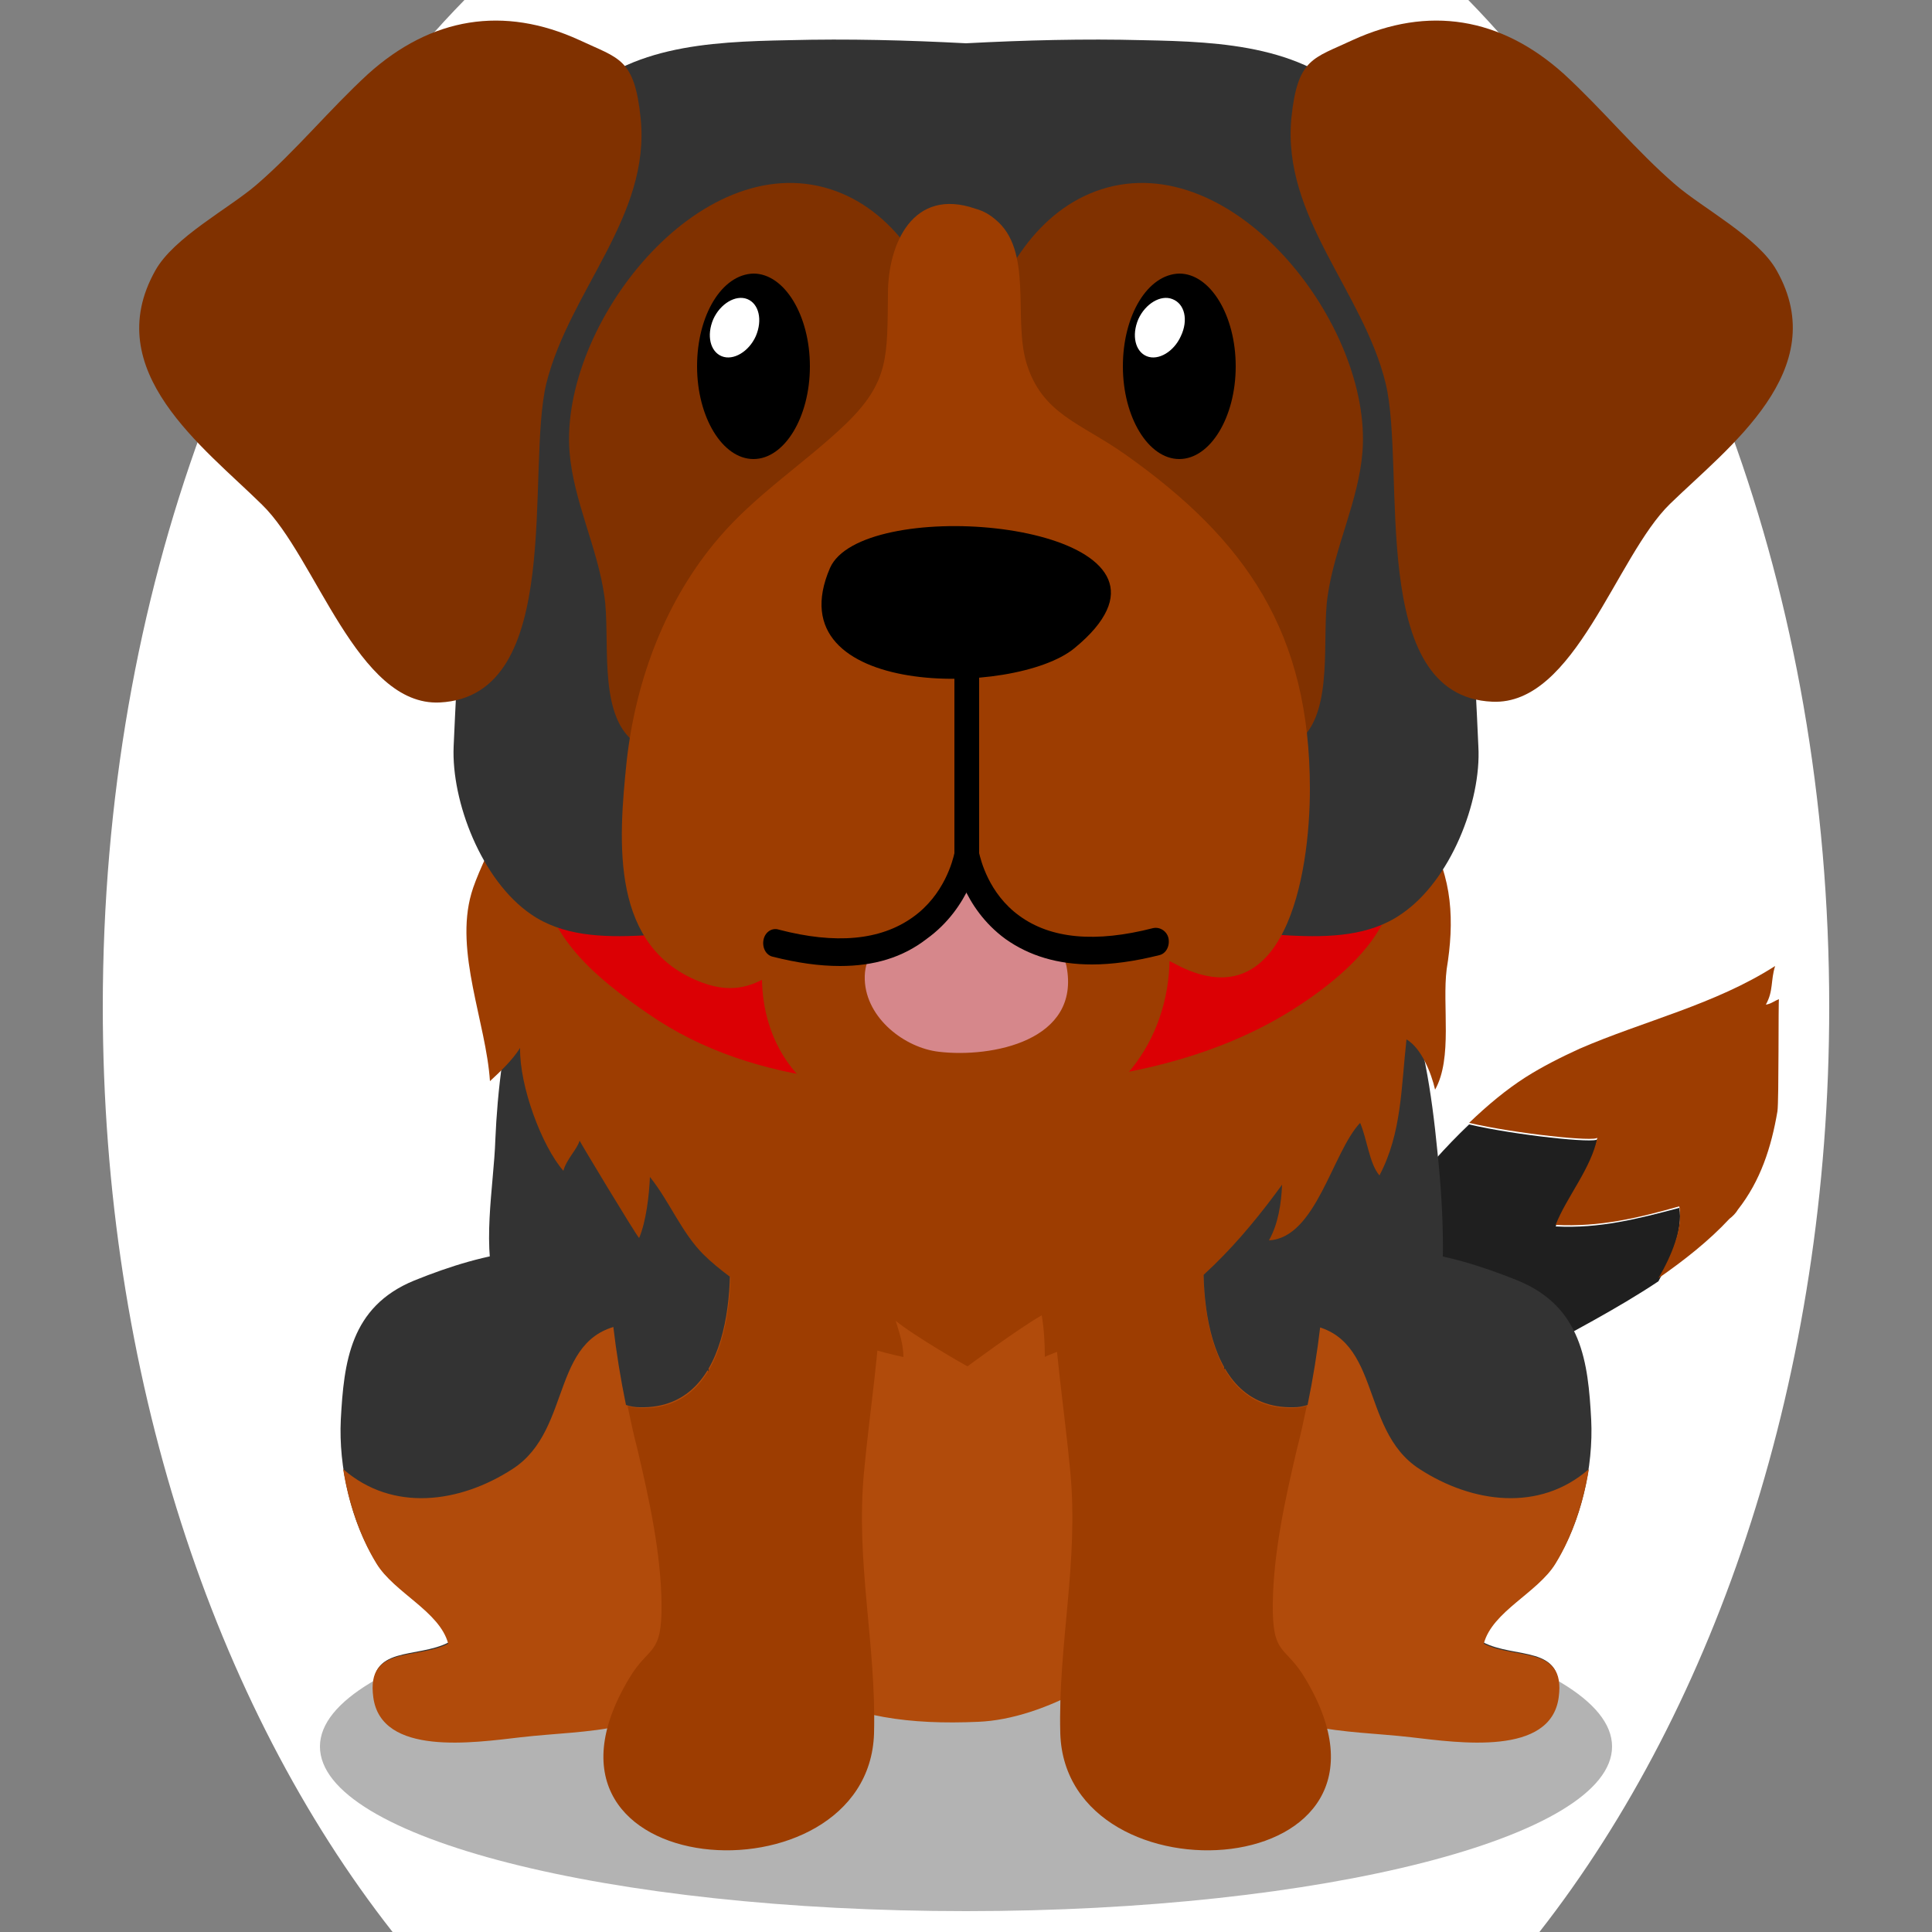 <!--?xml version="1.0" encoding="utf-8"?-->
<!-- Generator: Adobe Illustrator 25.0.1, SVG Export Plug-In . SVG Version: 6.00 Build 0)  -->
<svg version="1.1" id="Ebene_1" xmlns="http://www.w3.org/2000/svg" xmlns:xlink="http://www.w3.org/1999/xlink" x="0px" y="0px" viewBox="0 0 250 250" style="enable-background:new 0 0 250 250;" xml:space="preserve">
<rect x="0" y="0" width="250" height="250" fill="#808080" stroke="none"/>
<style type="text/css">
	.st0{fill:#1F1F1F;}
	.st1{fill:#9d3d01;}
	.st2{opacity:0.3;}
	.st3{fill:#333333;}
	.st4{fill:#b14b0b;}
	.st5{fill:#db0004;}
	.st6{fill:#803100;}
	.st7{fill:#D6878B;}
	.st8{fill:#FFFFFF;}

.bgel{fill:#FFFFFF;}</style>
<path class="bgel" d="M236.7,130.3c0,47.6-14.5,90.3-37.5,119.7H50.8c-23-29.3-37.5-72.1-37.5-119.7C13.3,76.6,31.7,29,60.1,0h129.9
	C218.3,29,236.7,76.6,236.7,130.3z"></path>
<g>
	<g>
		<path class="st0" d="M217.3,156.3c-5.3,1.4-10.3,2.7-16,2.4c1.5-3.6,4.7-7.3,5.4-11.3c-0.1,0.6-10.6-0.5-16.6-1.9
			c-6.1,5.8-11.6,13.1-15.3,19.8c-3.6,6.4-6.6,22.1,6.2,18.1c5.7-1.8,11.3-4.9,16.8-7.9c5.5-3.1,11.4-6.1,16.8-9.7
			C216.3,162.7,217.8,159.1,217.3,156.3z"></path>
		<path class="st1" d="M224.9,156.5c2.9-3.7,4.3-8,5.1-12.7c0.2-1.4,0.1-14.5,0.2-14.5c-0.6,0.2-1,0.6-1.7,0.7c1-1.8,0.6-3.1,1.2-5
			c-7.8,5-17,7.1-25.3,10.7c-2.4,1.1-4.8,2.3-7,3.7c-2.5,1.6-4.9,3.6-7.3,5.9c6,1.4,16.5,2.5,16.6,1.9c-0.8,4-4,7.7-5.4,11.3
			c5.7,0.3,10.7-0.9,16-2.4c0.5,2.8-1,6.4-2.7,9.3c3.3-2.3,6.5-4.8,9.2-7.7C224.2,157.4,224.6,157,224.9,156.5z"></path>
	</g>
	<path class="st2" d="M208.6,226c0,11.7-37.4,21.3-83.6,21.3c-46.2,0-83.6-9.5-83.6-21.3c0-11.7,37.4-21.3,83.6-21.3
		C171.2,204.8,208.6,214.3,208.6,226z"></path>
	<path class="st3" d="M118.8,101.7c-13.8,0-26.5,7.8-39.9,10.7c-11.4,2.5-14.3,23.2-14.8,35c-0.2,6.2-1.9,14.3,0.3,20.3
		c1.5,4,2.5,5.9,3.3,10.6c0.9,5.4,2.1,10.9,4.5,15.6c3.9,7.5,6.3,14.6,12.4,19.8c5.5,4.7,13.9,6.8,20.5,6.3c7.5-0.6,15,0.5,22.6,0
		c8.1-0.5,17.1,0.4,24.7-3.8c6.9-3.8,14.6-5.8,20.6-12.1c7.1-7.4,10.9-18.9,12.7-29.9c1.4-8.5,1.2-16.6,0.3-25.2
		c-1.5-15.4-4.6-29.6-17.4-36.4c-5.3-2.8-10.6-6.4-16.4-7.5C141.2,103.2,129.9,101.7,118.8,101.7z"></path>
	<path class="st4" d="M168.3,172c1.7,26.9-24.8,50.1-41.7,50.8c-17.8,0.8-29.3-4.1-39.4-24.5c-4.9-9.9-5.1-21.4-5.5-33.1
		c-1.1-30.8,20.1-37.9,38.5-39.1c13-0.9,31.8-2.1,40.7,14.4C164.8,148,167.7,162.9,168.3,172z"></path>
	<g>
		<g>
			<path class="st3" d="M167.8,163.9c9.8-4,19.2-2,28.6,1.8c8.3,3.4,9.1,10.6,9.5,18c0.3,6.1-1.3,13.2-4.6,18.5
				c-2.3,3.8-8.1,6.2-9.4,10.3c4.2,2.2,10.6,0.3,9.7,6.9c-1.1,7.7-13.1,5.9-19.1,5.2c-8.5-1-18.1-0.3-23-7.9
				c-8.1-12.6-5.5-29.1-0.3-41.8C161.5,169.3,161,166.7,167.8,163.9z"></path>
			<path class="st4" d="M201.3,202.3c2.2-3.6,3.6-7.9,4.3-12.2c-6.4,5.6-15.1,4.4-21.9,0c-8.1-5.2-4.6-18-15.4-18.8
				c-2.6-0.2-5.3,0.1-7.9,0.7c-0.3,0.9-0.7,1.9-1.1,3.1c-5.2,12.7-7.8,29.3,0.3,41.8c4.9,7.6,14.4,6.9,23,7.9
				c6.1,0.7,18.1,2.5,19.1-5.2c0.9-6.7-5.5-4.8-9.7-6.9C193.1,208.5,199,206.1,201.3,202.3z"></path>
		</g>
		<g>
			<path class="st3" d="M82.2,163.9c-9.8-4-19.2-2-28.6,1.8c-8.3,3.4-9.1,10.6-9.5,18c-0.3,6.1,1.3,13.2,4.6,18.5
				c2.3,3.8,8.1,6.2,9.4,10.3c-4.2,2.2-10.6,0.3-9.7,6.9c1.1,7.7,13.1,5.9,19.1,5.2c8.5-1,18.1-0.3,23-7.9
				c8.1-12.6,5.5-29.1,0.3-41.8C88.5,169.3,89,166.7,82.2,163.9z"></path>
			<path class="st4" d="M48.7,202.3c-2.2-3.6-3.6-7.9-4.3-12.2c6.4,5.6,15.1,4.4,21.9,0c8.1-5.2,4.6-18,15.4-18.8
				c2.6-0.2,5.3,0.1,7.9,0.7c0.3,0.9,0.7,1.9,1.1,3.1c5.2,12.7,7.8,29.3-0.3,41.8c-4.9,7.6-14.4,6.9-23,7.9
				c-6.1,0.7-18.1,2.5-19.1-5.2c-0.9-6.7,5.5-4.8,9.7-6.9C56.9,208.5,51,206.1,48.7,202.3z"></path>
		</g>
	</g>
	<g>
		<g>
			<path class="st1" d="M156.3,156.6c1-6.1,3.1-15.6,8.9-19.5c-3-2.6-7.3-3.2-13.5,0c-4.4,2.3-7.6,5-9.9,8.1
				c-8.9,11.9-4.8,29.1-3.3,45.3c1.1,11.7-1.6,22.3-1.3,33.8c0.7,22.6,47.7,19.6,31.7-7.1c-2.6-4.4-4.3-2.8-4.2-9.8
				c0.1-6.6,1.6-13.4,3.1-19.8c0.5-1.9,0.9-3.8,1.3-5.7c-0.5,0.2-1.1,0.3-1.8,0.3C154.9,182.5,155,164.6,156.3,156.6z"></path>
			<path class="st3" d="M165.2,137c-5.8,4-7.9,13.4-8.9,19.5c-1.3,8-1.4,25.9,11.1,25.6c0.6,0,1.2-0.1,1.8-0.3
				c1.4-6.8,2.2-13.6,2.4-20.6C171.7,152.8,170.5,141.7,165.2,137z"></path>
		</g>
		<g>
			<path class="st1" d="M94,156.6c-1-6.1-3.1-15.6-8.9-19.5c3-2.6,7.3-3.2,13.5,0c4.4,2.3,7.6,5,9.9,8.1c8.9,11.9,4.8,29.1,3.3,45.3
				c-1.1,11.7,1.6,22.3,1.3,33.8c-0.7,22.6-47.7,19.6-31.7-7.1c2.6-4.4,4.3-2.8,4.2-9.8c-0.1-6.6-1.6-13.4-3.1-19.8
				c-0.5-1.9-0.9-3.8-1.3-5.7c0.5,0.2,1.1,0.3,1.8,0.3C95.3,182.5,95.3,164.6,94,156.6z"></path>
			<path class="st3" d="M85,137c5.8,4,7.9,13.4,8.9,19.5c1.3,8,1.4,25.9-11.1,25.6c-0.6,0-1.2-0.1-1.8-0.3
				c-1.4-6.8-2.2-13.6-2.4-20.6C78.6,152.8,79.8,141.7,85,137z"></path>
		</g>
	</g>
	<path class="st1" d="M184.7,108.1c-11-17.9-32.7-27.6-51.2-29.5c-3.1-0.3-6.2-0.4-9.3-0.3c-3.1-0.1-6.2,0-9.3,0.3
		c-10.3,1-19.4,5.9-29.2,7.9C77.5,88.2,69.6,94,64.4,101c2.2-0.3,4.7-1.4,7-1.3c-3.5-0.1-9.5,12.6-10.4,15.9
		c-2.2,7.6,1.9,16.7,2.4,24.3c1.3-1.2,2.9-2.7,3.9-4.3c-0.1,4.9,2.8,12.7,5.6,15.9c0.4-1.5,1.8-2.8,2.1-3.9c0,0.1,7.1,11.9,7.7,12.6
		c0.9-2.1,1.3-5.5,1.4-7.9c2.5,3.1,4.1,7.2,6.9,10c2,2,4.8,3.9,7.1,5.5c5.7,3.8,12.3,6.4,18.8,7.8c0-1.6-0.5-3.1-1-4.7
		c2.1,1.8,9.2,5.9,9.3,5.9c0,0,6.6-4.9,9.6-6.6c0.3,1.8,0.4,3.6,0.4,5.4c0-0.2,10.2-3.8,11.2-4.2c7.8-3.7,14.2-10.8,19.5-18.1
		c-0.1,2.4-0.5,5.1-1.7,7.2c6.1-0.3,8.2-11.4,11.8-15.2c0.9,2.1,1.2,5.3,2.5,6.8c2.9-5.5,2.8-11.4,3.5-17.6c1.9,1.1,3.2,4.3,3.7,6.5
		c2.3-4.1,0.9-10.9,1.5-15.6C188.2,119.3,188,113.5,184.7,108.1z"></path>
	<g>
		<path class="st5" d="M178.4,102.9c2.6,4.6,2.8,12.7,0.1,17.3c-2.5,4.3-7.4,8.1-11.8,10.8c-9.8,6-22,8.7-33.7,9.2
			c-17.2,0.8-35.1,0.7-49.1-9c-7-4.8-12.9-9.8-14.1-18c-3.3-21.5,19.5-26.3,38.9-29.4c18.3-2.9,46.4-5,60.1,8.7
			C171.9,95.5,176.4,99.4,178.4,102.9z"></path>
	</g>
	<g>
		<path class="st1" d="M150.2,116.2c-4.5-15.1-27.2-18.5-39-11.8c-14.5,8.3-18.5,32.1-1.2,39.4c9,3.8,22.3,4.4,30.7-0.6
			C149.8,137.9,153.4,126.7,150.2,116.2z"></path>
		<path class="st3" d="M191.3,96.6c-0.9-20.3-2.3-41.2-6.5-61.1c-1.4-6.7-3.3-16.1-8.2-21.5c-7.3-8.1-18.3-8.6-28.7-8.8
			c-7.6-0.2-15.3,0-22.9,0.4c-7.6-0.4-15.3-0.6-22.9-0.4C91.6,5.4,80.6,5.9,73.4,14c-4.9,5.4-6.8,14.8-8.2,21.5
			c-4.2,19.9-5.6,40.8-6.5,61.1c-0.3,7.1,3.6,17.3,10,21.7c8.1,5.6,20.5,0.9,29.7,2.5c8.8,1.6,16.8,3.1,25.6,3.3v0c0.3,0,0.7,0,1,0
			c0.3,0,0.7,0,1,0v0c8.8-0.2,16.8-1.7,25.6-3.3c9.2-1.6,21.6,3.1,29.7-2.5C187.7,114,191.7,103.7,191.3,96.6z"></path>
		<g>
			<path class="st6" d="M168.4,95.6c-11.6,10.7-35.2-13.9-40-24.4c-6.6-14.5-2-41.5,14.1-46.7c17.1-5.5,35.1,17.6,33.8,34
				c-0.5,6.3-3.6,12.3-4.5,18.6C171,82.4,172.6,91.7,168.4,95.6z"></path>
			<path class="st6" d="M81.6,95.6c11.6,10.7,35.2-13.9,40-24.4c6.6-14.5,2-41.5-14.1-46.7c-17.1-5.5-35.1,17.6-33.8,34
				c0.5,6.3,3.6,12.3,4.5,18.6C79,82.4,77.4,91.7,81.6,95.6z"></path>
		</g>
		<path class="st7" d="M136.3,122.3c-1.9-1.4-5-1.7-6.8-3.2c-1.4-1.2-2.9-5.8-4.9-5.9c-1.8-0.1-2.8,3.8-4,5c-3,3-8.9,2.9-8.7,8.6
			c0.2,5,5.2,8.8,9.6,9.3c6.8,0.8,18.4-1.4,16.5-11.1C137.7,123.7,137.1,122.9,136.3,122.3z"></path>
		<path class="st1" d="M128.8,28.4c-0.7-0.6-1.5-1.1-2.6-1.4c-8.1-2.8-11.3,4.6-11.3,11c-0.1,8.1,0.2,11.4-5.5,16.9
			c-5.1,4.9-11.5,9-16.3,14.6c-6.9,8-10.8,18.3-12,28.9C80,109,78.9,122.8,91,127.2c8.1,2.9,10.4-4.7,17.7-5.1
			c2.5-0.1,4.7,0.6,7.2,0c2.1-0.5,4.7-1.5,6.3-3.1c1.7-1.8,1.8-5.2,4.7-4.5c2,0.5,2.6,3.2,3.8,4.5c1.6,1.8,3.8,2.8,5.8,3.5
			c5.1,1.8,10.8-0.4,15.5,2.2c14.3,7.7,17.5-11.5,17.5-22.6c0-20.2-8.2-32.2-23.9-43.3c-5.8-4.1-10.8-5.2-12.8-11.9
			C131.1,41.1,133.7,32.4,128.8,28.4z"></path>
		<g>
			<path d="M141.3,124.8c-4.4,0-8.1-1.1-11.2-3.3c-5.6-4.1-6.6-10.3-6.6-10.6c0-0.1,0-0.2,0-0.3V86c0-1,0.7-1.8,1.6-1.8
				c0.9,0,1.6,0.8,1.6,1.8v24.4c0.2,0.8,1.2,5.2,5.2,8.1c4.1,3,9.9,3.5,17.3,1.6c0.9-0.2,1.8,0.4,2,1.3c0.2,1-0.3,2-1.2,2.2
				C146.8,124.4,143.9,124.8,141.3,124.8z"></path>
			<path d="M108.7,125c-2.7,0-5.5-0.4-8.7-1.2c-0.9-0.2-1.4-1.2-1.2-2.2c0.2-1,1.1-1.6,2-1.3c7.3,1.9,13.1,1.4,17.3-1.6
				c4.1-2.9,5.2-7.4,5.4-8.3V86c0-1,0.7-1.8,1.6-1.8c0.9,0,1.6,0.8,1.6,1.8v24.5c0,0.1,0,0.2,0,0.3c0,0.3-1.1,6.6-6.8,10.7
				C116.8,123.9,113.1,125,108.7,125z"></path>
			<path d="M143.2,79c-0.7,1.5-2,3.1-4.2,4.9c-7.7,6.3-38.9,6.5-31.6-10.4C111.4,64.4,148.7,67.1,143.2,79z"></path>
			<g>
				<path d="M90.2,47.4c0,6.6,3.3,12,7.3,12c4,0,7.3-5.4,7.3-12c0-6.6-3.3-12-7.3-12C93.4,35.5,90.2,40.8,90.2,47.4z"></path>
				<path class="st8" d="M97.8,43.5c-0.9,2-2.9,3.2-4.4,2.6c-1.5-0.6-2-2.7-1.1-4.8c0.9-2,2.9-3.2,4.4-2.6
					C98.2,39.3,98.7,41.4,97.8,43.5z"></path>
			</g>
			<g>
				<path d="M145.3,47.4c0,6.6,3.3,12,7.3,12c4,0,7.3-5.4,7.3-12c0-6.6-3.3-12-7.3-12C148.5,35.5,145.3,40.8,145.3,47.4z"></path>
				<path class="st8" d="M152.8,43.5c-0.9,2-2.9,3.2-4.4,2.6c-1.5-0.6-2-2.7-1.1-4.8c0.9-2,2.9-3.2,4.4-2.6
					C153.3,39.3,153.8,41.4,152.8,43.5z"></path>
			</g>
		</g>
		<g>
			<path class="st6" d="M179.3,49.6c-2.9-11.9-13.4-21.5-12.2-34.3c0.8-7.8,2.8-7.7,7.9-10.1c9.8-4.5,19.2-3,27.4,4.4
				c5,4.6,9.3,9.9,14.4,14.3c3.6,3.1,10.7,6.8,13.1,11.1c7.3,12.9-6.3,22.9-13.8,30.2c-7,6.8-12.3,26.1-23,25.6
				C176.8,90.1,182,60.8,179.3,49.6z"></path>
			<path class="st6" d="M70.7,49.6C73.7,37.6,84.2,28,82.9,15.3C82.1,7.5,80.1,7.6,75,5.2c-9.8-4.5-19.2-3-27.4,4.4
				c-5,4.6-9.3,9.9-14.4,14.3c-3.6,3.1-10.7,6.8-13.1,11.1C12.8,48,26.4,57.9,33.9,65.3c7,6.8,12.3,26.1,23,25.6
				C73.2,90.1,68,60.8,70.7,49.6z"></path>
		</g>
	</g>
</g>
</svg>
